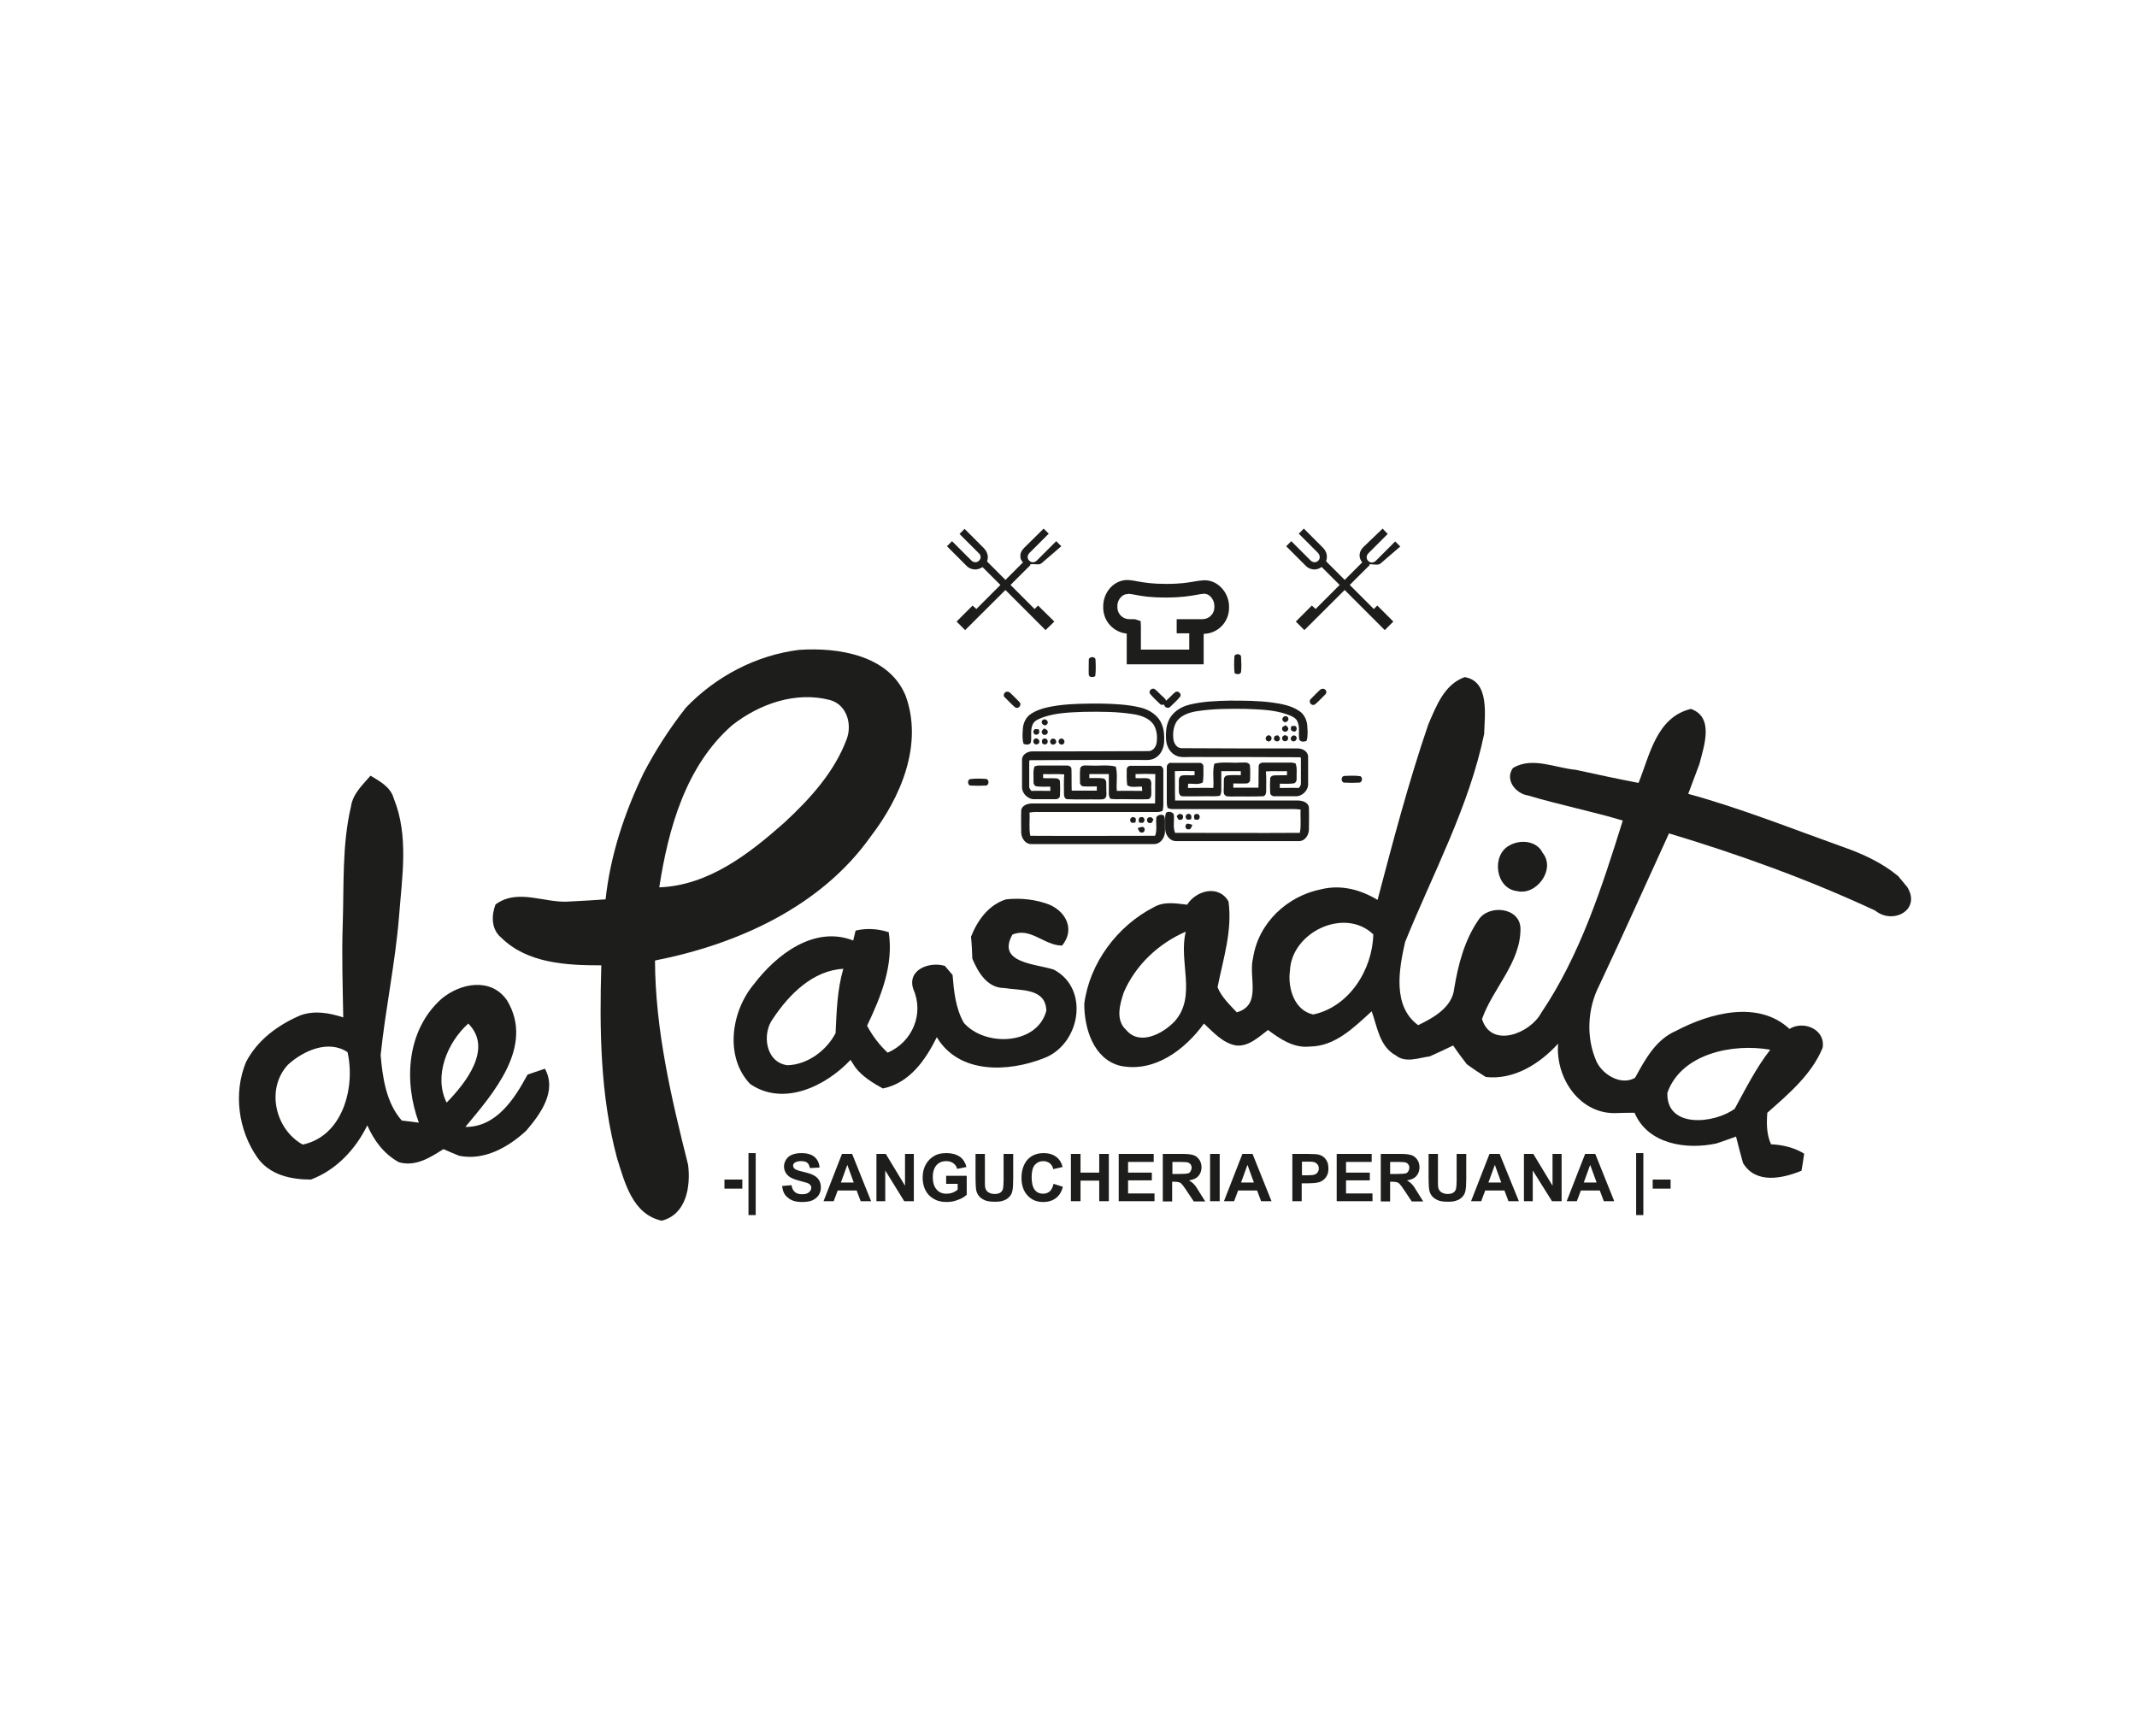 <?xml version="1.0" encoding="utf-8"?>
<!-- Generator: Adobe Illustrator 25.4.1, SVG Export Plug-In . SVG Version: 6.00 Build 0)  -->
<svg version="1.1" id="Layer_1" xmlns="http://www.w3.org/2000/svg" xmlns:xlink="http://www.w3.org/1999/xlink" x="0px" y="0px"
	 width="800px" height="650px" viewBox="0 0 800 650" style="enable-background:new 0 0 800 650;" xml:space="preserve">
<style type="text/css">
	.st0{fill:#1D1D1B;}
</style>
<g>
	<path class="st0" d="M407.6,247.2c-0.2-1.4,2.2-1.6,2.5-0.4c0.1,2.1,0.2,4.3-0.1,6.4c-0.8,0.3-2,0.6-2.4-0.5
		C407.5,251,407.6,249.1,407.6,247.2"/>
	<path class="st0" d="M440,259.1c1-0.7,2.5,0.7,1.8,1.7c-1.1,1.4-2.5,2.6-3.7,3.8c-0.7,0.8-2.2,0.3-2.3-0.8c-0.1-0.9,0.7-1.4,1.3-2
		C438.1,261,438.9,259.9,440,259.1"/>
	<path class="st0" d="M396.1,264.1c5.3-0.7,10.6-0.7,15.9-0.7c5,0.1,10.1,0.3,15,1.5c3.3,0.8,6.6,2.9,7.9,6.2c0.9,2.1,1,4.4,0.9,6.6
		c-0.1,2.4-1.2,4.9-3.4,6.1c-1.7,1-3.8,0.7-5.8,0.7c-13.7,0-27.4,0-41.1,0.1c-0.1,0.1-0.2,0.3-0.2,0.4c0,3.1,0,6.2,0,9.3
		c-0.1,0.7,0.4,1.3,0.8,1.8c2.4-0.1,4.7,0,7.1,0c0-0.4,0-1.2,0-1.6c-1.7,0-3.4,0.1-5.1-0.1c-0.9-0.1-1.3-1.1-1.2-1.9
		c0.1-1.9-0.3-3.8,0.4-5.6c0.7-0.2,1.5-0.4,2.3-0.3c3.3,0,6.7,0,10,0c0.7,0,1.5,0.5,1.5,1.3c0.1,2.7,0,5.4,0.1,8.1
		c3.1,0,6.3,0,9.4,0c0-0.5,0-1,0-1.6c-1.6,0-3.2,0.1-4.8,0c-0.8,0.1-1.6-0.7-1.5-1.5c0-1.8-0.1-3.6,0.1-5.4c0.7-1.4,2.6-0.8,3.9-0.9
		c3.1,0.2,6.3-0.4,9.4,0.4c0.8,3,0.1,6.1,0.4,9.1c3.2-0.1,6.3,0,9.5,0c0-0.5-0.1-1-0.1-1.6c-1.8-0.1-3.9,0.5-5.5-0.5
		c-0.3-2-0.2-4-0.2-6c0-0.8,0.8-1.4,1.6-1.3c3.5,0,6.9,0,10.4,0c1-0.2,1.8,0.8,1.7,1.8c0,4.3,0,8.6,0,12.9c0,0.8-0.1,1.5-0.3,2.2
		c-0.6,0.2-1.2,0.4-1.8,0.4c-14.3,0-28.6,0-42.9,0c-1.7,0-3.4-0.1-5.1,0.2c0.2,2.9-0.3,5.8,0.3,8.7c15.6,0.1,31.2,0,46.7,0
		c0.9-2.2,0.2-4.6,0.5-7c0.7-0.9,1.8-1.1,2.8-0.6c0.6,1.2,0.4,2.6,0.4,3.9c0,1.5,0.2,3.1-0.6,4.5c-0.7,1.4-2.1,2.4-3.7,2.3
		c-15.3,0-30.5,0-45.8,0c-2.2,0-3.6-2.2-3.7-4.2c0-2.8-0.1-5.6,0-8.4c0.2-1.9,2.4-2.6,4.1-2.6c15.3,0,30.6,0,46,0
		c0.1-3.7,0-7.3,0.1-11c-2.5-0.1-4.9-0.1-7.4,0c0,0.5,0,1,0,1.5c1.7,0.2,3.4-0.2,5,0.2c1.4,0.8,0.7,2.7,0.9,4
		c-0.1,1.3,0.4,3.3-1.2,3.7c-2.7,0.1-5.5,0-8.3,0c-2-0.1-4,0.2-5.9-0.2c-0.3-0.6-0.5-1.2-0.5-1.9c0-2.4,0-4.9,0-7.3
		c-2.4,0-4.9,0-7.3,0c0,0.5,0,1,0,1.5c1.7,0,3.3-0.1,5,0.1c0.6,0,1.2,0.6,1.3,1.2c0.1,1.4,0,2.8,0.1,4.2c0,0.7,0.1,1.6-0.6,2.1
		c-0.5,0.5-1.3,0.3-2,0.4c-4-0.1-8.1,0.1-12.1-0.1c-1-0.1-1.2-1.2-1.2-2c0-2.4-0.1-4.9,0.1-7.3c-2.6-0.2-5.3,0-7.9-0.1
		c0,0.5,0,1,0,1.5c1.6,0.1,3.3,0,5,0.1c0.6,0.1,1.3,0.5,1.3,1.2c0.1,1.8,0.1,3.6,0,5.4c-0.1,0.8-1,1.3-1.8,1.2c-2.5,0-5,0-7.5,0
		c-2.5,0.2-4.9-2-4.9-4.5c0-3.5,0-6.9,0-10.4c0.1-2,2.3-3.1,4.1-3c14.4,0,28.9,0,43.3-0.1c1.7,0,2.8-1.7,3-3.2
		c0.3-2.1,0.1-4.4-0.9-6.3c-1.5-2.7-4.7-3.8-7.6-4.3c-6.2-1-12.5-1-18.7-0.9c-5.1,0.2-10.3,0.3-15.2,2c-1.5,0.6-3.3,1.1-4,2.7
		c-1,2.1-0.3,4.6-0.7,6.8c-0.6,1-1.8,0.8-2.7,0.5c-0.6-1.8-0.4-3.7-0.3-5.5c0.1-2.3,1.2-4.7,3.3-5.9
		C388.8,265.4,392.5,264.6,396.1,264.1"/>
	<path class="st0" d="M363,291.7c2-0.3,4.1-0.2,6.1-0.1c1.4,0.2,1.2,2.7-0.3,2.5c-1.7,0.1-3.5,0.1-5.2,0
		C362.3,294.3,362,292.3,363,291.7"/>
	<path class="st0" d="M376.3,259.2c0.7-0.5,1.6-0.2,2.1,0.4c1.1,1.1,2.3,2.2,3.4,3.4c0.7,1.1-0.6,2.6-1.8,1.8
		c-1.3-1.1-2.5-2.4-3.7-3.6C375.6,260.8,375.6,259.8,376.3,259.2"/>
	<path class="st0" d="M387.2,276.7c1.2-1,2.7,1,1.4,1.8C387.4,279.3,386.2,277.7,387.2,276.7"/>
	<path class="st0" d="M423.3,307.7c-0.7-0.9,0.3-2.2,1.3-1.7c0.9,0.2,0.6,1.4,0.4,2C424.5,307.9,423.6,308.3,423.3,307.7"/>
	<path class="st0" d="M390.2,269.7c0.9-1.1,2.7,0.3,1.8,1.4C391.2,272.3,389.3,270.8,390.2,269.7"/>
	<path class="st0" d="M425.9,310c0.7-0.1,1.5-0.7,2.2-0.3c0.8,0.6,0.4,2.1-0.7,2C426.4,311.7,426.2,310.6,425.9,310"/>
	<path class="st0" d="M391.1,272.6c-0.2,0.5,0.9,0.4,1,0.9c0.7,1.2-1.1,2.3-1.9,1.2C389.5,273.8,390.5,273,391.1,272.6"/>
	<path class="st0" d="M393.9,276.5c0.5,0,1.3,0.1,1.4,0.8c0.6,1.2-1.5,2.1-2,0.9C392.8,277.5,393.4,276.8,393.9,276.5"/>
	<path class="st0" d="M427.2,305.9c1-0.2,1.6,1,1,1.8c-0.4,0.6-1.2,0.3-1.8,0.2C426.2,307.1,426.2,305.9,427.2,305.9"/>
	<path class="st0" d="M387.1,273.3c0.3-0.6,1.1-0.2,1.7-0.3c0.4,0.7,0.4,1.9-0.6,2C387.2,275.4,386.4,274,387.1,273.3"/>
	<path class="st0" d="M390.4,276.7c0.8-0.6,2,0,1.8,1.1c-0.1,1.1-1.7,1.2-2.1,0.3C390,277.6,390,277,390.4,276.7"/>
	<path class="st0" d="M396.7,276.7c1.4-0.9,2.6,1.3,1.1,2C396.6,279.1,395.7,277.5,396.7,276.7"/>
	<path class="st0" d="M429.5,306.5c0.2-0.6,0.9-0.5,1.4-0.6c0.3,0.3,0.6,0.5,0.9,0.8c-0.3,0.7-0.5,1.7-1.5,1.4
		C429.5,308.1,429.2,307.1,429.5,306.5"/>
	<path class="st0" d="M464.6,246.1c0.2-1.4-2.2-1.6-2.5-0.4c-0.1,2.1-0.2,4.3,0.1,6.4c0.8,0.3,2,0.6,2.4-0.5
		C464.8,249.8,464.7,247.9,464.6,246.1"/>
	<path class="st0" d="M432.3,258c-1-0.7-2.5,0.7-1.8,1.7c1.1,1.4,2.5,2.6,3.7,3.8c0.7,0.8,2.2,0.3,2.3-0.8c0.1-0.9-0.7-1.4-1.3-2
		C434.2,259.9,433.4,258.8,432.3,258"/>
	<path class="st0" d="M476.2,263c-5.3-0.7-10.6-0.7-15.9-0.7c-5,0.1-10.1,0.3-15,1.5c-3.3,0.8-6.6,2.9-7.9,6.2
		c-0.9,2.1-1,4.4-0.9,6.6c0.1,2.4,1.2,4.9,3.4,6.1c1.7,1,3.8,0.7,5.8,0.7c13.7,0,27.4,0,41.1,0.1c0.1,0.1,0.2,0.3,0.2,0.4
		c0,3.1,0,6.2,0,9.3c0.1,0.7-0.4,1.3-0.8,1.8c-2.3-0.1-4.7,0-7.1,0c0-0.4,0-1.2,0-1.6c1.7,0,3.4,0.1,5.1-0.1
		c0.9-0.1,1.3-1.1,1.2-1.9c-0.1-1.9,0.3-3.8-0.4-5.6c-0.7-0.2-1.5-0.4-2.3-0.3c-3.3,0-6.7,0-10,0c-0.7,0-1.5,0.5-1.5,1.3
		c-0.1,2.7,0,5.4-0.1,8.1c-3.1,0-6.3,0-9.4,0c0-0.5,0-1,0-1.6c1.6,0,3.2,0.1,4.8,0c0.8,0.1,1.6-0.7,1.5-1.5c0-1.8,0.1-3.6-0.1-5.4
		c-0.7-1.4-2.6-0.8-3.9-0.9c-3.1,0.2-6.3-0.4-9.4,0.4c-0.8,3-0.1,6.1-0.4,9.1c-3.2-0.1-6.3,0-9.5,0c0-0.5,0.1-1,0.1-1.6
		c1.8-0.1,3.9,0.5,5.5-0.5c0.3-2,0.2-4,0.2-6c0-0.8-0.8-1.4-1.6-1.3c-3.5,0-6.9,0-10.4,0c-1-0.2-1.8,0.8-1.7,1.8c0,4.3,0,8.6,0,12.9
		c0,0.8,0.1,1.5,0.3,2.2c0.6,0.2,1.2,0.4,1.8,0.4c14.3,0,28.6,0,42.9,0c1.7,0,3.4-0.1,5.1,0.2c-0.2,2.9,0.3,5.8-0.3,8.7
		c-15.6,0.1-31.2,0-46.7,0c-0.9-2.2-0.2-4.6-0.5-7c-0.7-0.9-1.8-1.1-2.8-0.6c-0.6,1.2-0.4,2.6-0.4,3.9c0,1.5-0.2,3.1,0.6,4.5
		c0.7,1.4,2.1,2.4,3.7,2.3c15.3,0,30.5,0,45.8,0c2.2,0,3.6-2.2,3.7-4.2c0-2.8,0.1-5.6,0-8.4c-0.2-1.9-2.4-2.6-4.1-2.6
		c-15.3,0-30.6,0-46,0c-0.1-3.7,0-7.3-0.1-11c2.5-0.1,4.9-0.1,7.4,0c0,0.5,0,1,0,1.5c-1.7,0.2-3.4-0.2-5,0.2c-1.4,0.8-0.7,2.7-0.9,4
		c0.1,1.3-0.4,3.3,1.2,3.7c2.7,0.1,5.5,0,8.3,0c2-0.1,4,0.2,5.9-0.2c0.3-0.6,0.5-1.2,0.5-1.9c0-2.4,0-4.9,0-7.3c2.4,0,4.9,0,7.3,0
		c0,0.5,0,1,0,1.5c-1.7,0-3.3-0.1-5,0.1c-0.6,0-1.2,0.6-1.3,1.2c-0.1,1.4,0,2.8-0.1,4.2c0,0.7-0.1,1.6,0.6,2.1
		c0.5,0.5,1.3,0.3,2,0.4c4-0.1,8.1,0.1,12.1-0.1c1-0.1,1.2-1.2,1.2-2c0-2.4,0.1-4.9-0.1-7.3c2.6-0.2,5.3,0,7.9-0.1c0,0.5,0,1,0,1.5
		c-1.6,0.1-3.3,0-5,0.1c-0.6,0.1-1.3,0.5-1.3,1.2c-0.1,1.8-0.1,3.6,0,5.4c0.1,0.8,1,1.3,1.8,1.2c2.5,0,5,0,7.5,0
		c2.5,0.2,4.9-2,4.9-4.5c0-3.5,0-6.9,0-10.4c-0.1-2-2.3-3.1-4.1-3c-14.4,0-28.9,0-43.3-0.1c-1.7,0-2.8-1.7-3-3.2
		c-0.3-2.1-0.1-4.4,0.9-6.3c1.5-2.7,4.7-3.8,7.6-4.3c6.2-1,12.5-1,18.7-0.9c5.1,0.2,10.3,0.3,15.2,2c1.5,0.6,3.3,1.1,4,2.7
		c1,2.1,0.3,4.6,0.7,6.8c0.6,1,1.8,0.8,2.7,0.5c0.6-1.8,0.4-3.7,0.3-5.5c-0.1-2.3-1.2-4.7-3.3-5.9
		C483.4,264.2,479.8,263.5,476.2,263"/>
	<path class="st0" d="M509.3,290.6c-2-0.3-4.1-0.2-6.1-0.1c-1.4,0.2-1.2,2.7,0.3,2.5c1.7,0.1,3.5,0.1,5.2,0
		C509.9,293.1,510.3,291.2,509.3,290.6"/>
	<path class="st0" d="M496,258.1c-0.7-0.5-1.6-0.2-2.1,0.4c-1.1,1.1-2.3,2.2-3.4,3.4c-0.7,1.1,0.6,2.6,1.8,1.8
		c1.3-1.1,2.5-2.4,3.7-3.6C496.7,259.6,496.7,258.6,496,258.1"/>
	<path class="st0" d="M485.1,275.6c-1.2-1-2.7,1-1.4,1.8C484.8,278.1,486,276.5,485.1,275.6"/>
	<path class="st0" d="M448.9,306.5c0.7-0.9-0.3-2.2-1.3-1.7c-0.9,0.2-0.6,1.4-0.4,2C447.8,306.8,448.6,307.2,448.9,306.5"/>
	<path class="st0" d="M482.1,268.5c-0.9-1.1-2.7,0.3-1.8,1.4C481.1,271.1,483,269.7,482.1,268.5"/>
	<path class="st0" d="M446.4,308.8c-0.7-0.1-1.5-0.7-2.2-0.3c-0.8,0.6-0.4,2.1,0.7,2C445.9,310.6,446,309.5,446.4,308.8"/>
	<path class="st0" d="M481.1,271.4c0.2,0.5-0.9,0.4-1,0.9c-0.7,1.2,1.1,2.3,1.9,1.2C482.8,272.6,481.8,271.9,481.1,271.4"/>
	<path class="st0" d="M478.4,275.3c-0.5,0-1.3,0.1-1.4,0.8c-0.6,1.2,1.5,2.1,2,0.9C479.4,276.4,478.9,275.7,478.4,275.3"/>
	<path class="st0" d="M445.1,304.7c-1-0.2-1.6,1-1,1.8c0.4,0.6,1.2,0.3,1.8,0.2C446.1,305.9,446.1,304.8,445.1,304.7"/>
	<path class="st0" d="M485.2,272.1c-0.3-0.6-1.1-0.2-1.7-0.3c-0.4,0.7-0.4,1.9,0.6,2C485.1,274.3,485.8,272.9,485.2,272.1"/>
	<path class="st0" d="M481.8,275.5c-0.8-0.6-2,0-1.8,1.1c0.1,1.1,1.7,1.2,2.1,0.3C482.3,276.5,482.3,275.8,481.8,275.5"/>
	<path class="st0" d="M475.6,275.5c-1.4-0.9-2.6,1.3-1.1,2C475.7,278,476.6,276.3,475.6,275.5"/>
	<path class="st0" d="M442.8,305.3c-0.2-0.6-0.9-0.5-1.4-0.6c-0.3,0.3-0.6,0.5-0.9,0.8c0.3,0.7,0.5,1.7,1.5,1.4
		C442.7,307,443.1,305.9,442.8,305.3"/>
	<path class="st0" d="M299.1,243.3c14.6-1,33.6,1.9,39.9,17.1c6.7,18.3-1.8,38.1-13,52.7c-18.7,26.4-49.9,40.4-80.8,46.5
		c0.1,25.9,6.1,51.5,12.4,76.5c1,8.2-0.7,18.6-9.9,20.9c-10.9-2.4-13.8-14.2-16.7-23.4c-6.3-23.4-6.6-48-5.9-72.2
		c-13,0-27.7-0.7-37.5-10.4c-3.7-3.1-3.7-8.2-2.1-12.4c8.5-6.2,18.5-0.3,27.8-1.1c4.5-0.2,8.9-0.5,13.4-0.8
		c1.8-16.6,7.1-32.5,14.3-47.4c4.5-8.6,9.8-16.8,15.8-24.4C267.9,253.3,283,245.3,299.1,243.3 M274.1,271.5
		c-17.4,15.2-23.9,38.7-27.3,60.7c18.5-0.7,33.7-12.6,46.9-24.3c9.5-8.8,18.6-18.8,23.2-31c2.2-5.6,0.2-13-6.1-14.8
		C297.9,258.7,284.3,263.5,274.1,271.5"/>
	<path class="st0" d="M534.7,271.2c3-6.9,5.9-14.9,13.6-17.7c9.4,1.5,7.5,14.2,7.3,21.3c-5.7,27.4-19.2,52.2-29.6,77.9
		c-2.3,10.2-4.8,24,4.9,31.1c5.8-2.8,12.8-6.7,13.5-13.8c1.5-8.9,3.8-17.9,9-25.5c3.8-6.1,15.8-4.9,15.8,3.3
		c0,12.7-10.4,22.3-14.4,33.7c3.4,11.1,17.9,5.5,22.1-2.2c14.7-21.8,22.8-47.2,30.6-72.1c-11.7-3.5-23.8-5.9-35.5-9.4
		c-4.6-0.7-8.8-5.9-5.6-10.3c7.2-4.3,15.8,0,23.5,0.7c7.8,1.7,15.6,3.4,23.5,4.9c4.2-10.4,6.7-24.6,19.6-27.7
		c8.8,3.1,4.9,13.9,3.2,20.6c-1.4,3.7-2.8,7.4-4.2,11.2c19.7,5.4,38.7,13,58,19.9c7.4,2.6,14.6,5.9,20.6,10.9c0.9,1,2.5,3.1,3.4,4.1
		c5.3,8.6-5.4,14.2-12,8.8c-24.9-11.6-50.9-21-77.2-28.9c-8.7,19-17.2,38-26.1,56.9c-4.5,8.7-5,19.7-1,28.6c2.4,5,9.3,9,14.4,6
		c3.8-6.9,7.7-14.3,15.4-17.6c12.5-6.6,30.7-11.6,42.4-0.7c5.3-3.3,13.6,0.2,12.4,7.1c-4.1,10-12.8,17.3-20.7,24.3
		c-0.3,4-0.3,8.1,1.4,11.8c4.4,0.2,8.6,1.2,12.4,3.5c-0.2,1.6-0.7,4.8-1,6.4c-7.1,2.9-17.1,5.1-21.9-2.9c-0.9-3.3-1.8-6.6-2.6-9.9
		c-1.9,0.7-5.5,2-7.4,2.6c-11.2,2.4-25.6,0.3-30.6-11.5c-1.6,0-4.8,0-6.4,0.1c-14,0.8-23.3-13.1-22.2-26
		c-6.9,7.6-16.6,13.7-27.1,12.5c-2.4-1.5-4.8-3.1-7.1-4.8c-1.8-2.3-3.5-4.6-5.1-7c-2.9,1.4-5.8,2.8-8.8,4.1c-4.1,0.5-9,2.6-12.7-0.4
		c-6.1-3.3-6.9-10.7-9-16.5c-6.6,6-13.6,13.1-23.1,13.2c-6,0.7-11.2-2.8-15.7-6.2c-3.5,2.6-7.2,6.3-12,5.8c-5-0.9-8.5-5-12-8.2
		c-7.1,9.8-18.6,18.5-31.4,15.8c-10-2.6-13.4-14-13.4-23.2c2-15.3,12.4-29.2,26.1-36.2c3.8-2.2,8.2-1.4,12.4-0.9
		c3.4-5.4,11.9-7.6,15.5-1.2c1.5,10.9-2,21.5-4.1,32.1c1.5,3.7,4.5,6.5,7.2,9.4c9.6-2.8,4.2-13.3,6.1-20.4
		c2-13.1,12.8-23.2,25.6-25.7c7.4-1.8,14.7,0.2,21,4C521.5,314.9,527.3,292.8,534.7,271.2 M420.7,371.5c-1.5,4.5-3.2,10.4,0.9,14.1
		c5.1,6.1,13.9,1.3,18.2-3.3c8.3-9.4,1.3-22.4,4.1-33.5C433.7,353.2,425.1,361.3,420.7,371.5 M482.9,363.4
		c-0.9,6.4,1.6,14.9,8.7,16.4c13.4-2.8,22.2-16.7,22.5-30C503.3,339.5,483.5,349,482.9,363.4 M624.2,409.1
		c-0.5,13.5,17.6,11.6,25.2,6c4.1-7.5,8-15.3,13.3-22.1C648.8,390.5,629.4,394.4,624.2,409.1"/>
	<path class="st0" d="M363.5,350.7c2.4-6.1,6.5-11.9,13.1-14c5.5-0.6,11.1,0,16.3,2c6.4,2.8,9.5,9.5,4.7,15.3
		c-6.7,0-11.8-7-18.6-4.1c-6,10.7,8.8,10.9,15.5,13.1c13.6,7.2,9.9,28.1-3.8,33.2c-13.3,5.2-31.7,6-40-7.9
		c-4.2,8.5-10.2,17.2-20.2,19.2c-3.8-2.1-7.6-4.4-10.3-7.9l-1.8-2.8c-9.2,9.8-25.1,17.6-37.6,9c-9.6-10.1-7.1-27.2,1.4-37.3
		c8.4-11.1,22.6-22.1,37.2-16.4l0.9-3.7c4.1-1,8.4-0.7,12.4,0.6c1.9,12.3-2.9,24.1-8.1,35c2,3.8,4.6,7.2,7.7,10.1
		c9.3-4,13.7-14.6,9.6-23.8c-2.4-7.3,6-10.4,11.8-8.7c0.7,0.8,2.2,2.6,2.9,3.4c0.5,6.1,1.1,12.4,4.2,17.9c7.9,9.1,27.5,8.4,30.9-4.5
		c-0.2-8.6-9.7-7.5-15.7-8.5c-6.4,0-9.8-5.8-12-11C363.9,356.3,363.8,353.5,363.5,350.7 M289.4,381.3c-4.3,5.7-2.8,16.5,5.4,17.5
		c7.5-0.2,14.6-5.5,18-12c0.4-8.1,0.6-16.3,2.9-24.1C304.3,363.3,295.4,372.3,289.4,381.3"/>
	<path class="st0" d="M565.1,316.5c4-2.3,10.2-1.8,12.4,2.8c5,6.1-2.3,16.1-9.6,14.3C559.8,332.7,558.2,320.1,565.1,316.5"/>
	<path class="st0" d="M138.7,290.4c3.5,2.1,7.5,4.2,8.7,8.5c5.7,14,3.1,29.4,2,44c-1.4,17.5-5.1,34.7-6.9,52.1
		c0.7,8.5,2.1,17.9,7.9,24.5c1.6,0.2,4.7,0.6,6.4,0.8c-5.7-15.5-4.6-34.6,8.4-46.3c7.1-6,18.6-8.2,24.6,0.5
		c10.4,17.2-5.1,34.8-15.6,47.4c11.6,0.1,18.4-10.5,23.3-19.6c1.6-0.6,4.9-1.6,6.5-2.2c4.6,8.4-1.7,17-7,23.2
		c-6.7,6.2-15.7,11.3-25.1,9.4c-1.5-0.6-4.4-1.8-5.9-2.5c-5,3.2-10.5,6.7-16.7,4.9c-5.6-3.1-9.3-8.1-11.8-13.8
		c-4.4,9-11.6,16.7-21.1,20.3c-7.5,0-15.5-1.7-20.1-8.3c-7.1-10.2-9-24.1-4.2-35.7c4.3-8.3,12-13.9,20.4-17.5
		c5.3-1.9,10.8-0.9,16,0.8c-0.2-11.6-0.6-23.2-0.2-34.8c0.5-14.7-0.3-29.8,3.1-44.2C132.1,297.1,135.8,293.8,138.7,290.4
		 M175.3,383.2c-7.8,7-13.1,19.6-8.1,29.6C174.2,405.6,184.7,392.6,175.3,383.2 M107.8,398.6c-8.3,8.9-4.9,24.1,5.5,29.9
		c15-3.1,19.8-21.4,16.8-34.6C122.9,389.1,113.5,393.4,107.8,398.6"/>
	<rect x="271.2" y="441.6" class="st0" width="6.7" height="3.4"/>
	<rect x="280.2" y="431.7" class="st0" width="2.7" height="23.2"/>
	<path class="st0" d="M292.8,444l3.5-0.3c0.2,1.2,0.6,2,1.3,2.6c0.6,0.5,1.5,0.8,2.6,0.8c1.2,0,2-0.2,2.6-0.7
		c0.6-0.5,0.9-1.1,0.9-1.7c0-0.4-0.1-0.8-0.4-1.1c-0.2-0.3-0.7-0.6-1.3-0.8c-0.4-0.1-1.4-0.4-2.9-0.8c-1.9-0.5-3.3-1.1-4-1.8
		c-1.1-1-1.6-2.2-1.6-3.6c0-0.9,0.3-1.7,0.8-2.5c0.5-0.8,1.2-1.4,2.2-1.8c1-0.4,2.1-0.6,3.5-0.6c2.2,0,3.9,0.5,5,1.5
		c1.1,1,1.7,2.3,1.8,3.9l-3.6,0.2c-0.2-0.9-0.5-1.6-1-2c-0.5-0.4-1.3-0.6-2.3-0.6c-1,0-1.9,0.2-2.4,0.6c-0.4,0.3-0.6,0.6-0.6,1.1
		c0,0.4,0.2,0.8,0.5,1.1c0.4,0.4,1.5,0.8,3.3,1.2c1.7,0.4,3,0.8,3.9,1.3c0.8,0.4,1.5,1,2,1.8c0.5,0.8,0.7,1.7,0.7,2.8
		c0,1-0.3,2-0.8,2.8c-0.6,0.9-1.4,1.5-2.4,2c-1,0.4-2.3,0.6-3.9,0.6c-2.2,0-4-0.5-5.2-1.6C293.7,447.5,293,446,292.8,444"/>
	<path class="st0" d="M326.1,449.7h-3.9l-1.5-4h-7.1l-1.5,4h-3.8l6.9-17.7h3.8L326.1,449.7z M319.6,442.7l-2.4-6.6l-2.4,6.6H319.6z"
		/>
	<polygon class="st0" points="328.1,449.7 328.1,432 331.6,432 338.8,443.9 338.8,432 342.1,432 342.1,449.7 338.5,449.7 
		331.4,438.2 331.4,449.7 	"/>
	<path class="st0" d="M354.2,443.2v-3h7.7v7.1c-0.8,0.7-1.8,1.4-3.3,1.9c-1.4,0.6-2.9,0.8-4.3,0.8c-1.9,0-3.5-0.4-4.8-1.2
		c-1.4-0.8-2.4-1.9-3.1-3.3c-0.7-1.4-1-3-1-4.7c0-1.8,0.4-3.5,1.2-4.9c0.8-1.4,1.9-2.5,3.4-3.3c1.1-0.6,2.5-0.9,4.2-0.9
		c2.2,0,3.9,0.5,5.2,1.4c1.2,0.9,2,2.2,2.4,3.8l-3.5,0.7c-0.2-0.9-0.7-1.6-1.4-2.1c-0.7-0.5-1.5-0.8-2.6-0.8c-1.6,0-2.8,0.5-3.7,1.5
		c-0.9,1-1.4,2.5-1.4,4.4c0,2.1,0.5,3.7,1.4,4.7c0.9,1.1,2.2,1.6,3.7,1.6c0.7,0,1.5-0.1,2.3-0.4c0.8-0.3,1.4-0.7,1.9-1.1v-2.2H354.2
		z"/>
	<path class="st0" d="M365.1,432h3.6v9.6c0,1.5,0,2.5,0.1,3c0.2,0.7,0.5,1.3,1.1,1.7c0.6,0.4,1.4,0.7,2.4,0.7c1,0,1.8-0.2,2.3-0.6
		c0.5-0.4,0.8-0.9,0.9-1.5c0.1-0.6,0.2-1.6,0.2-3V432h3.6v9.3c0,2.1-0.1,3.6-0.3,4.5c-0.2,0.9-0.5,1.6-1.1,2.2
		c-0.5,0.6-1.2,1.1-2.1,1.4c-0.9,0.4-2,0.5-3.4,0.5c-1.7,0-3-0.2-3.8-0.6c-0.9-0.4-1.6-0.9-2.1-1.5c-0.5-0.6-0.8-1.3-1-2
		c-0.2-1-0.3-2.5-0.3-4.5V432z"/>
	<path class="st0" d="M394.4,443.2l3.5,1.1c-0.5,1.9-1.4,3.4-2.7,4.3c-1.2,0.9-2.8,1.4-4.7,1.4c-2.4,0-4.3-0.8-5.8-2.4
		c-1.5-1.6-2.3-3.8-2.3-6.6c0-2.9,0.8-5.2,2.3-6.9c1.5-1.6,3.5-2.4,6-2.4c2.2,0,3.9,0.6,5.3,1.9c0.8,0.8,1.4,1.8,1.8,3.3l-3.5,0.8
		c-0.2-0.9-0.6-1.6-1.3-2.2c-0.7-0.5-1.5-0.8-2.4-0.8c-1.3,0-2.4,0.5-3.2,1.4c-0.8,0.9-1.2,2.5-1.2,4.6c0,2.2,0.4,3.8,1.2,4.8
		c0.8,1,1.9,1.4,3.1,1.4c1,0,1.8-0.3,2.5-0.9C393.6,445.5,394.1,444.5,394.4,443.2"/>
	<polygon class="st0" points="400.9,449.7 400.9,432 404.5,432 404.5,439 411.5,439 411.5,432 415.1,432 415.1,449.7 411.5,449.7 
		411.5,442 404.5,442 404.5,449.7 	"/>
	<polygon class="st0" points="418.8,449.7 418.8,432 431.9,432 431.9,435 422.3,435 422.3,439 431.2,439 431.2,441.9 422.3,441.9 
		422.3,446.8 432.2,446.8 432.2,449.7 	"/>
	<path class="st0" d="M435.3,449.7V432h7.5c1.9,0,3.3,0.2,4.1,0.5c0.9,0.3,1.5,0.9,2.1,1.7c0.5,0.8,0.8,1.7,0.8,2.8
		c0,1.3-0.4,2.4-1.2,3.3c-0.8,0.9-2,1.4-3.5,1.6c0.8,0.5,1.4,0.9,1.9,1.5c0.5,0.5,1.2,1.5,2,2.9l2.2,3.5h-4.3l-2.6-3.9
		c-0.9-1.4-1.5-2.2-1.9-2.6c-0.3-0.4-0.7-0.6-1.1-0.7c-0.4-0.1-1-0.2-1.8-0.2h-0.7v7.4H435.3z M438.9,439.5h2.6
		c1.7,0,2.8-0.1,3.2-0.2c0.4-0.1,0.8-0.4,1-0.8c0.2-0.4,0.4-0.8,0.4-1.3c0-0.6-0.2-1.1-0.5-1.4c-0.3-0.4-0.8-0.6-1.3-0.7
		c-0.3,0-1.2-0.1-2.6-0.1h-2.8V439.5z"/>
	<rect x="453" y="432" class="st0" width="3.6" height="17.7"/>
	<path class="st0" d="M476,449.7h-3.9l-1.5-4h-7.1l-1.5,4h-3.8l6.9-17.7h3.8L476,449.7z M469.4,442.7l-2.4-6.6l-2.4,6.6H469.4z"/>
	<path class="st0" d="M483.8,449.7V432h5.7c2.2,0,3.6,0.1,4.3,0.3c1,0.3,1.9,0.8,2.5,1.7c0.7,0.9,1,2,1,3.5c0,1.1-0.2,2-0.6,2.7
		c-0.4,0.7-0.9,1.3-1.5,1.7c-0.6,0.4-1.2,0.7-1.9,0.8c-0.9,0.2-2.1,0.3-3.7,0.3h-2.3v6.7H483.8z M487.4,435v5h2
		c1.4,0,2.4-0.1,2.8-0.3c0.5-0.2,0.9-0.5,1.1-0.9c0.3-0.4,0.4-0.9,0.4-1.4c0-0.6-0.2-1.2-0.6-1.6c-0.4-0.4-0.9-0.7-1.4-0.8
		c-0.4-0.1-1.3-0.1-2.6-0.1H487.4z"/>
	<polygon class="st0" points="500.4,449.7 500.4,432 513.5,432 513.5,435 503.9,435 503.9,439 512.8,439 512.8,441.9 503.9,441.9 
		503.9,446.8 513.8,446.8 513.8,449.7 	"/>
	<path class="st0" d="M516.9,449.7V432h7.5c1.9,0,3.3,0.2,4.1,0.5c0.9,0.3,1.5,0.9,2.1,1.7c0.5,0.8,0.8,1.7,0.8,2.8
		c0,1.3-0.4,2.4-1.2,3.3c-0.8,0.9-2,1.4-3.5,1.6c0.8,0.5,1.4,0.9,1.9,1.5c0.5,0.5,1.2,1.5,2,2.9l2.2,3.5h-4.3l-2.6-3.9
		c-0.9-1.4-1.5-2.2-1.9-2.6c-0.3-0.4-0.7-0.6-1.1-0.7c-0.4-0.1-1-0.2-1.8-0.2h-0.7v7.4H516.9z M520.4,439.5h2.6
		c1.7,0,2.8-0.1,3.2-0.2c0.4-0.1,0.8-0.4,1-0.8c0.2-0.4,0.4-0.8,0.4-1.3c0-0.6-0.2-1.1-0.5-1.4c-0.3-0.4-0.8-0.6-1.3-0.7
		c-0.3,0-1.2-0.1-2.6-0.1h-2.8V439.5z"/>
	<path class="st0" d="M534.7,432h3.6v9.6c0,1.5,0,2.5,0.1,3c0.2,0.7,0.5,1.3,1.1,1.7c0.6,0.4,1.4,0.7,2.4,0.7c1,0,1.8-0.2,2.3-0.6
		c0.5-0.4,0.8-0.9,0.9-1.5c0.1-0.6,0.2-1.6,0.2-3V432h3.6v9.3c0,2.1-0.1,3.6-0.3,4.5c-0.2,0.9-0.5,1.6-1.1,2.2
		c-0.5,0.6-1.2,1.1-2.1,1.4c-0.9,0.4-2,0.5-3.4,0.5c-1.7,0-3-0.2-3.8-0.6c-0.9-0.4-1.6-0.9-2.1-1.5c-0.5-0.6-0.8-1.3-1-2
		c-0.2-1-0.3-2.5-0.3-4.5V432z"/>
	<path class="st0" d="M568.6,449.7h-3.9l-1.5-4H556l-1.5,4h-3.8l6.9-17.7h3.8L568.6,449.7z M562,442.7l-2.4-6.6l-2.4,6.6H562z"/>
	<polygon class="st0" points="570.5,449.7 570.5,432 574,432 581.2,443.9 581.2,432 584.6,432 584.6,449.7 581,449.7 573.8,438.2 
		573.8,449.7 	"/>
	<path class="st0" d="M604.3,449.7h-3.9l-1.5-4h-7.1l-1.5,4h-3.8l6.9-17.7h3.8L604.3,449.7z M597.7,442.7l-2.4-6.6l-2.4,6.6H597.7z"
		/>
	<rect x="612.5" y="431.7" class="st0" width="2.7" height="23.2"/>
	<rect x="618.7" y="441.6" class="st0" width="6.7" height="3.4"/>
	<path class="st0" d="M421.8,248.7v-11.5c-4.9-0.5-8.8-4.6-8.8-9.7v-0.6c0-2.8,1.2-5.6,3.3-7.5c1.9-1.7,4.3-2.5,6.7-2.2
		c1.1,0.1,2,0.3,3.1,0.5c2.4,0.4,5.2,0.9,10.4,0.9c5.5,0,8.2-0.5,10.6-0.9c1-0.2,1.9-0.3,2.9-0.4c2.4-0.3,4.8,0.5,6.7,2.2
		c2.1,1.9,3.4,4.7,3.4,7.5v0.6c0,5.3-4.2,9.6-9.5,9.7v11.4L421.8,248.7z M422.1,222.4c-1,0-1.8,0.5-2.2,0.9c-1,0.9-1.6,2.2-1.6,3.5
		v0.6c0,2.4,2,4.4,4.4,4.4h2.1l2.2,0.7l0.1,1.9v8.8l18.1,0v-6.1h-4.7v-5.3h9.7c2.4,0,4.4-2,4.4-4.4v-0.6c0-1.3-0.6-2.7-1.6-3.6
		c-0.5-0.5-1.4-1-2.5-0.9c-0.9,0.1-1.7,0.2-2.6,0.4c-2.4,0.4-5.5,1-11.5,1c-5.7,0-8.8-0.5-11.3-1c-0.9-0.2-1.8-0.3-2.7-0.4
		C422.3,222.4,422.2,222.4,422.1,222.4"/>
	<path class="st0" d="M513.5,211.2c-1.2,0-2.3,0.5-3.2-0.3c-1.8-1.8-1.8-4.2,0.1-6.1l7.2-6.9l1.9,2l-7.2,7.2
		c-0.9,0.9-0.9,2.1-0.1,2.9c0.5,0.5,1,0.6,1.4,0.6c0.5,0,1.1-0.3,1.5-0.7l7.2-7.2l1.9,1.9l-7.2,6.2c-0.9,0.9-2.1,0.5-3.3,0.5H513.5z
		"/>
	<polygon class="st0" points="488.3,235.9 485.1,232.7 491.1,226.7 492.5,228 510.9,209.6 512.8,211.5 	"/>
	<path class="st0" d="M492.1,213.2c-1.2,0-2.5-0.5-3.4-1.5l-7.2-7.2l1.9-1.9l7.2,7.2c0.9,0.9,2.1,0.9,2.9,0.1c0.8-0.8,0.7-2-0.1-2.9
		l-7.2-7.2l1.9-1.9l7.2,7.2c1.9,1.9,1.9,4.8,0.1,6.6C494.4,212.7,493.2,213.2,492.1,213.2"/>
	<polygon class="st0" points="518.4,235.9 494,211.5 495.9,209.6 514.3,228 515.6,226.7 521.6,232.7 	"/>
	<path class="st0" d="M386.5,211.2c-1.2,0-2.3,0.5-3.2-0.3c-0.9-0.9-1.4-1.6-1.3-2.9c0-1.2,0.6-2.1,1.5-3l7.2-7.1l1.9,1.9l-7.2,7.2
		c-0.4,0.4-0.7,1-0.7,1.5c0,0.4,0.1,0.9,0.6,1.4s1,0.6,1.4,0.6c0.5,0,1.1-0.3,1.5-0.7l7.2-7.2l1.9,1.9l-7.2,6.2
		c-0.9,0.9-2.1,0.5-3.3,0.5H386.5z"/>
	<polygon class="st0" points="361.3,235.9 358.1,232.7 364.1,226.7 365.5,228 383.9,209.6 385.8,211.5 	"/>
	<path class="st0" d="M365.1,213.2c-1.2,0-2.5-0.5-3.4-1.5l-7.2-7.2l1.9-1.9l7.2,7.2c0.9,0.9,2.1,0.9,2.9,0.1
		c0.4-0.4,0.6-0.8,0.6-1.3c0-0.6-0.2-1.1-0.7-1.5l-7.2-7.2l1.9-1.9l7.2,7.2c0.9,0.9,1.5,2.2,1.5,3.4c0,1.2-0.5,2.3-1.3,3.2
		C367.4,212.7,366.2,213.2,365.1,213.2"/>
	<polygon class="st0" points="391.4,235.9 367,211.5 368.9,209.6 387.3,228 388.6,226.7 394.7,232.7 	"/>
</g>
</svg>
